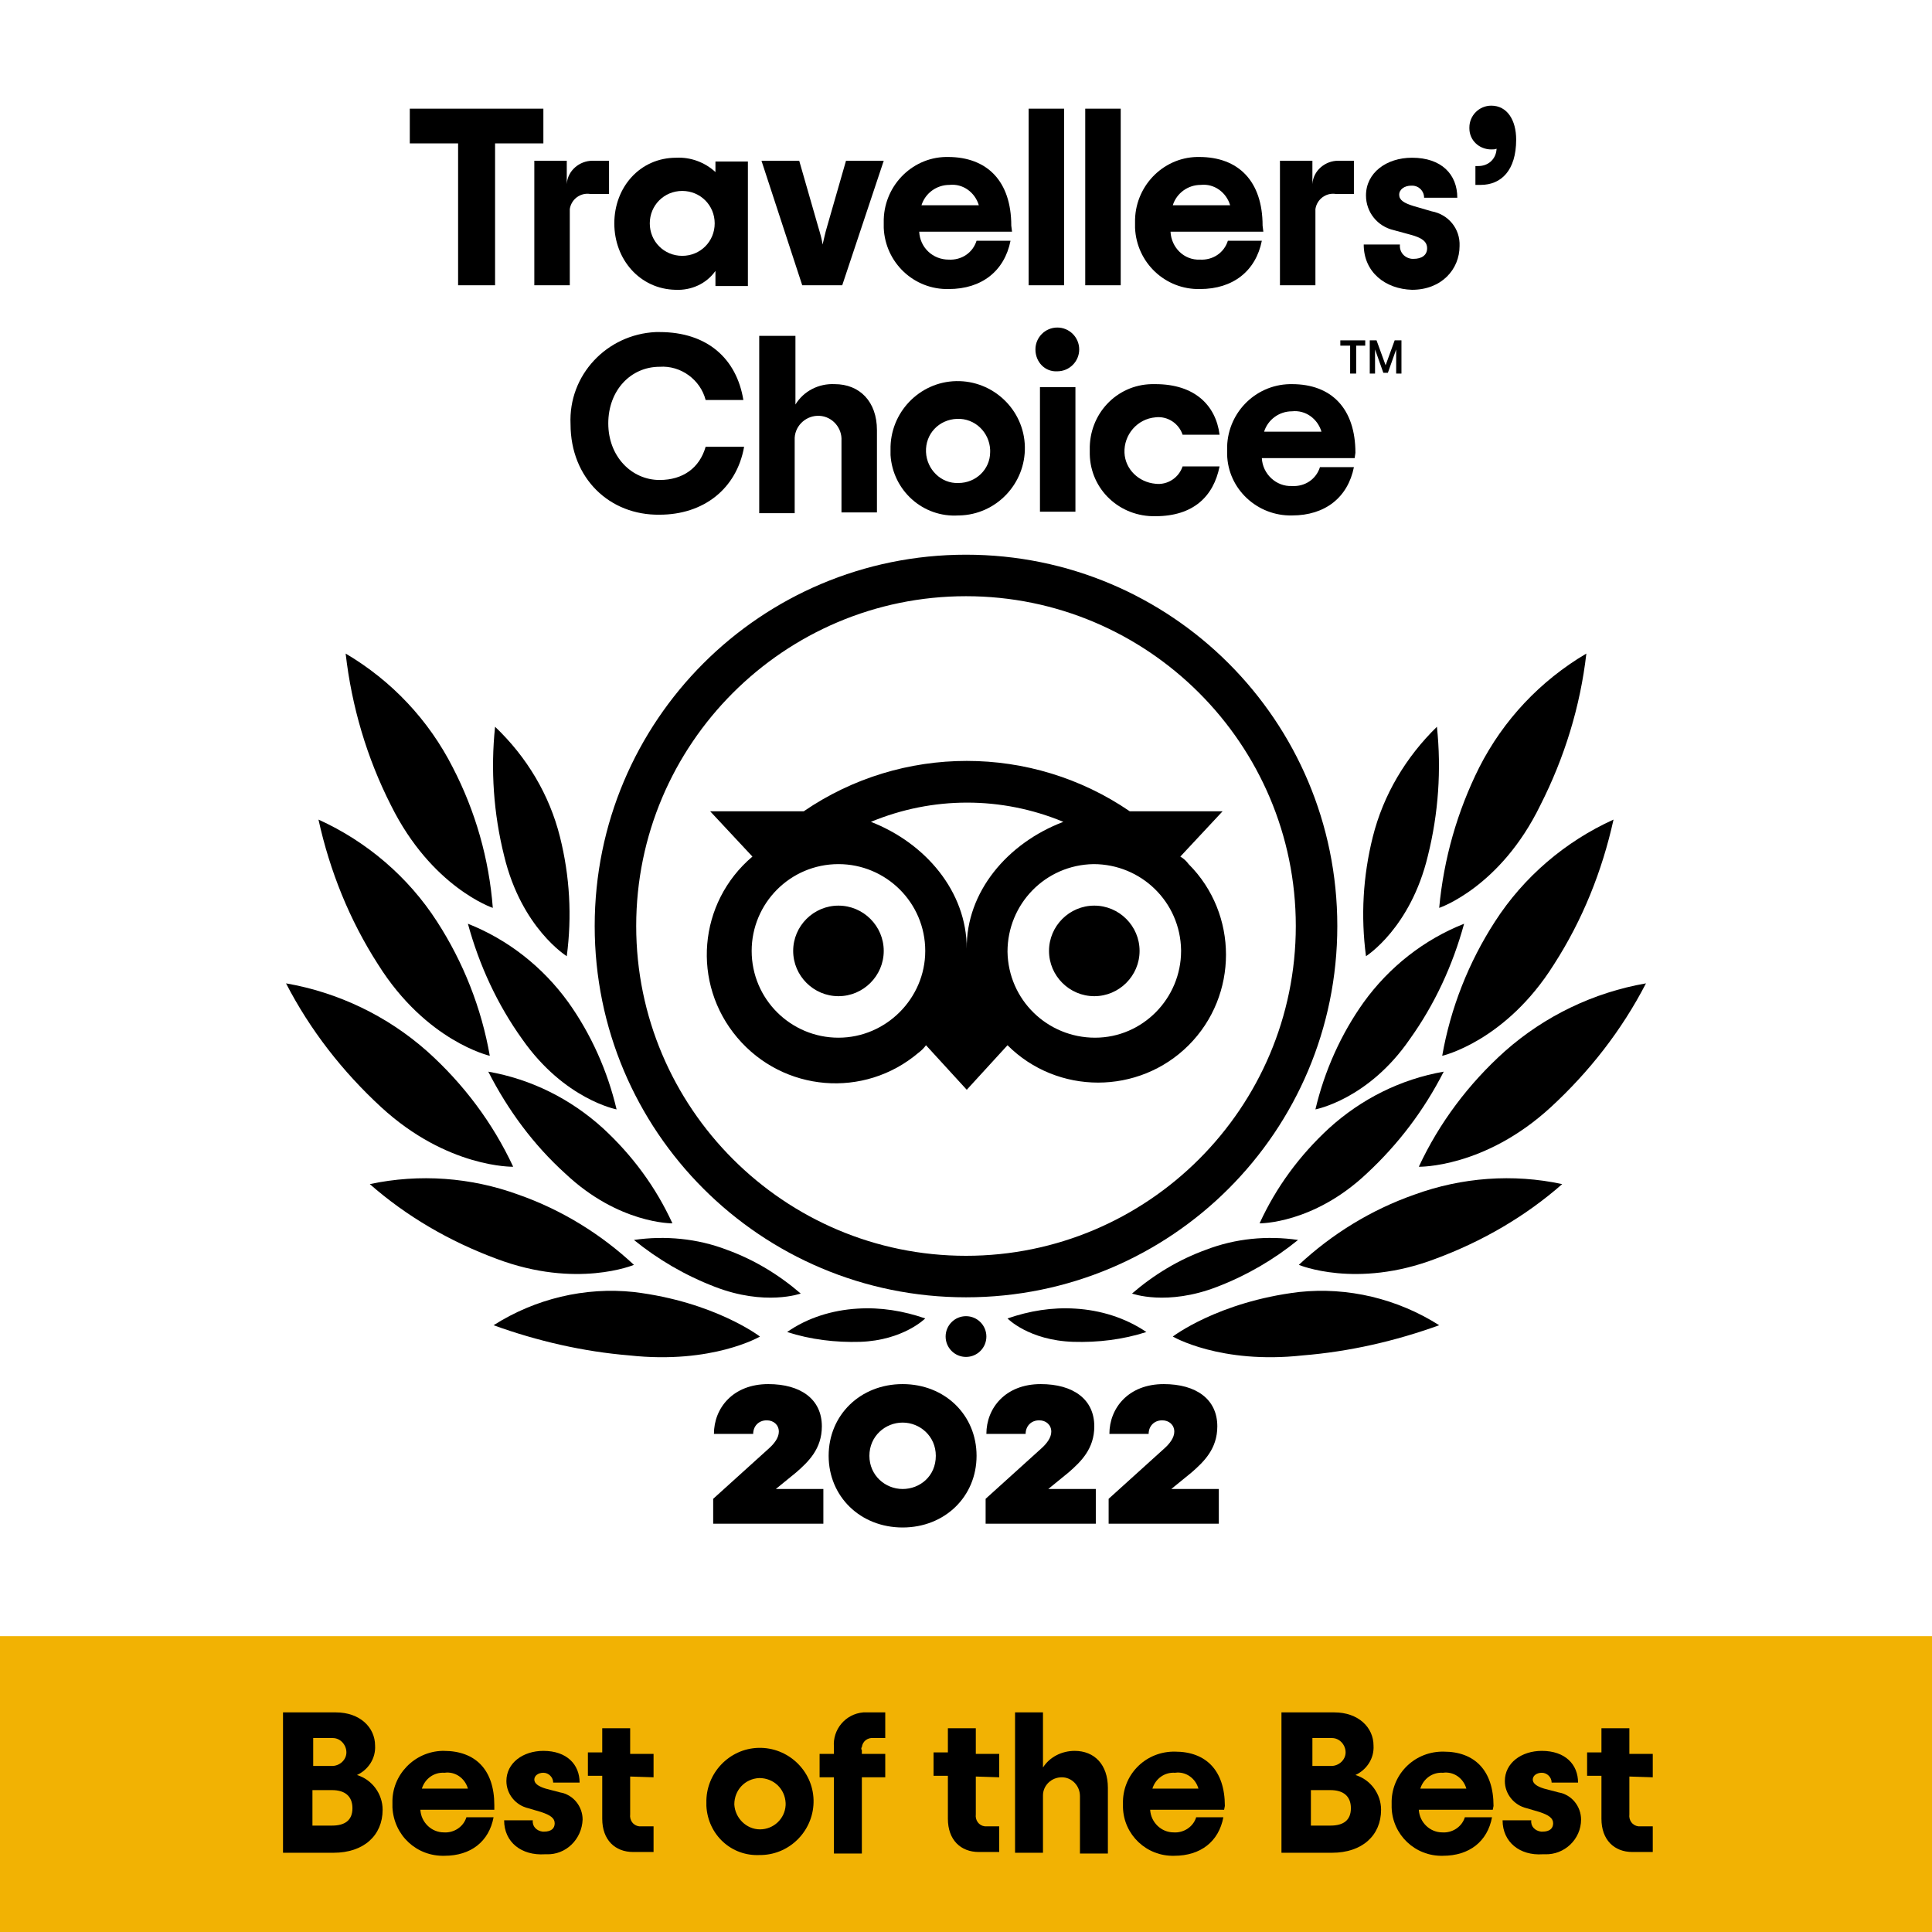 <?xml version="1.0" encoding="utf-8"?>
<!-- Generator: Adobe Illustrator 25.4.1, SVG Export Plug-In . SVG Version: 6.00 Build 0)  -->
<svg version="1.1" id="Layer_1" xmlns="http://www.w3.org/2000/svg" xmlns:xlink="http://www.w3.org/1999/xlink" x="0px" y="0px"
	 viewBox="0 0 256 256" style="enable-background:new 0 0 256 256;" xml:space="preserve">
<style type="text/css">
	.st0{fill:none;}
	.st1{fill:#F2B203;}
</style>
<g id="Layer_2_1_">
	<g id="Layer_1-2">
		<rect class="st0" width="256" height="256"/>
		<rect y="216.8" class="st1" width="256" height="39.2"/>
		<path d="M37.5,226.9h7c3.2,0,5.2,2,5.2,4.4c0.1,1.7-0.9,3.2-2.4,3.9c2,0.6,3.4,2.5,3.4,4.6c0,3.4-2.5,5.7-6.5,5.7h-6.7V226.9z
			 M44,234c1,0,1.9-0.8,1.9-1.8s-0.8-1.9-1.8-1.9l0,0h-2.6v3.7H44z M44,241.9c1.7,0,2.7-0.7,2.7-2.3s-1-2.4-2.7-2.4h-2.6v4.7H44z"/>
		<path d="M65.5,239.8h-9.8c0.1,1.7,1.5,3,3.1,3c1.3,0.1,2.6-0.7,3-2h3.6c-0.6,3.2-3,5.1-6.5,5.1c-3.7,0.1-6.7-2.7-6.9-6.4
			c0-0.2,0-0.4,0-0.6c-0.1-3.7,2.9-6.8,6.6-6.9c0.1,0,0.1,0,0.2,0c4.2,0,6.7,2.5,6.7,7.2V239.8z M55.9,237H62
			c-0.4-1.4-1.7-2.3-3.1-2.1C57.5,234.8,56.3,235.7,55.9,237z"/>
		<path d="M66.8,241.2h3.8c-0.1,0.8,0.5,1.4,1.3,1.5c0.1,0,0.1,0,0.2,0c0.9,0,1.4-0.4,1.4-1.1s-0.6-1.1-1.8-1.5l-1.7-0.5
			c-1.7-0.4-2.9-1.9-2.9-3.6c0-2.4,2.2-4,4.9-4c3.1,0,4.8,1.8,4.8,4.2h-3.5c0-0.7-0.6-1.3-1.3-1.3l0,0c-0.7,0-1.2,0.4-1.2,0.9
			s0.5,0.9,1.5,1.2l1.9,0.5c1.8,0.3,3,1.9,3,3.6c-0.1,2.6-2.2,4.7-4.8,4.6c-0.1,0-0.1,0-0.2,0C69.1,245.9,66.8,244.1,66.8,241.2z"/>
		<path d="M83.5,235.4v5c-0.1,0.8,0.4,1.5,1.2,1.6c0.1,0,0.3,0,0.4,0h1.5v3.4h-2.7c-2.4,0-4.1-1.6-4.1-4.4v-5.7h-1.9v-3.1h1.9V229
			h3.7v3.4h3.1v3.1L83.5,235.4z"/>
		<path d="M93.6,238.9c-0.1-3.9,3-7.2,6.9-7.3s7.2,3,7.3,6.9c0.1,3.9-3,7.2-6.9,7.3c-0.1,0-0.1,0-0.2,0c-3.8,0.2-6.9-2.7-7.1-6.5
			C93.6,239.2,93.6,239.1,93.6,238.9z M104.1,238.9c-0.1-1.9-1.6-3.3-3.5-3.3c-1.9,0.1-3.3,1.6-3.3,3.5c0.1,1.8,1.6,3.3,3.4,3.3
			s3.3-1.4,3.4-3.2C104.1,239.1,104.1,239,104.1,238.9z"/>
		<path d="M114.2,231.9v0.5h3.1v3.1h-3.1v10.1h-3.7v-10.1h-1.9v-3.1h1.9v-0.9c-0.2-2.3,1.5-4.4,3.9-4.6c0.2,0,0.3,0,0.5,0h2.4v3.4
			h-1.5c-0.8-0.1-1.5,0.4-1.6,1.2C114.1,231.6,114.1,231.8,114.2,231.9z"/>
		<path d="M129.3,235.4v5c-0.1,0.8,0.4,1.5,1.2,1.6c0.1,0,0.3,0,0.4,0h1.5v3.4h-2.7c-2.4,0-4.1-1.6-4.1-4.4v-5.7h-1.9v-3.1h1.9V229
			h3.7v3.4h3.1v3.1L129.3,235.4z"/>
		<path d="M134.5,226.9h3.7v7.3c0.9-1.4,2.5-2.2,4.2-2.2c2.6,0,4.4,1.8,4.4,4.9v8.7h-3.7V238c0-1.4-1.1-2.5-2.4-2.5
			c-1.4,0-2.5,1.1-2.5,2.4l0,0v7.6h-3.7V226.9z"/>
		<path d="M162.2,239.8h-9.8c0.1,1.7,1.5,3,3.1,3c1.3,0.1,2.6-0.7,3-2h3.6c-0.6,3.2-3,5.1-6.5,5.1c-3.7,0.1-6.7-2.8-6.8-6.4
			c0-0.2,0-0.3,0-0.5c-0.1-3.7,2.8-6.8,6.6-6.9c0.1,0,0.2,0,0.3,0c4.1,0,6.6,2.5,6.6,7.2L162.2,239.8z M152.7,237h6.1
			c-0.4-1.4-1.7-2.3-3.1-2.1C154.3,234.8,153.1,235.7,152.7,237L152.7,237z"/>
		<path d="M169.8,226.9h7c3.2,0,5.2,2,5.2,4.4c0.1,1.7-0.9,3.2-2.4,3.9c2,0.6,3.4,2.5,3.4,4.6c0,3.4-2.5,5.7-6.5,5.7h-6.7V226.9z
			 M176.4,234c1,0,1.9-0.8,1.9-1.8s-0.8-1.9-1.8-1.9l0,0h-2.6v3.7H176.4z M176.3,241.9c1.7,0,2.7-0.7,2.7-2.3s-1-2.4-2.7-2.4h-2.6
			v4.7H176.3z"/>
		<path d="M197.8,239.8H188c0.1,1.7,1.5,3,3.1,3c1.3,0.1,2.6-0.7,3-2h3.6c-0.6,3.2-3,5.1-6.5,5.1c-3.7,0.1-6.7-2.8-6.8-6.4
			c0-0.2,0-0.3,0-0.5c-0.1-3.7,2.8-6.8,6.6-6.9c0.1,0,0.2,0,0.3,0c4.1,0,6.6,2.5,6.6,7.2L197.8,239.8z M188.2,237h6.1
			c-0.4-1.4-1.7-2.3-3.1-2.1C189.8,234.8,188.6,235.7,188.2,237L188.2,237z"/>
		<path d="M199.1,241.2h3.8c-0.1,0.8,0.5,1.4,1.3,1.5c0.1,0,0.1,0,0.2,0c0.9,0,1.4-0.4,1.4-1.1s-0.6-1.1-1.8-1.5l-1.7-0.5
			c-1.7-0.4-2.9-1.9-2.9-3.6c0-2.4,2.2-4,4.9-4c3.1,0,4.8,1.8,4.8,4.2h-3.5c0-0.7-0.6-1.3-1.3-1.3l0,0c-0.7,0-1.2,0.4-1.2,0.9
			s0.5,0.9,1.5,1.2l1.9,0.5c1.8,0.3,3,1.9,3,3.6c0,2.6-2.2,4.7-4.8,4.6c-0.1,0-0.2,0-0.3,0C201.4,245.9,199.1,244.1,199.1,241.2z"/>
		<path d="M215.9,235.4v5c-0.1,0.8,0.4,1.5,1.2,1.6c0.1,0,0.3,0,0.4,0h1.5v3.4h-2.7c-2.4,0-4.1-1.6-4.1-4.4v-5.7h-1.9v-3.1h1.9V229
			h3.7v3.4h3.1v3.1L215.9,235.4z"/>
		<path d="M128,73.5c-27.2,0-49.2,22-49.2,49.2s22,49.2,49.2,49.2s49.2-22,49.2-49.2l0,0C177.2,95.5,155.2,73.5,128,73.5z
			 M128,166.4c-24.1,0-43.7-19.6-43.7-43.7S103.9,79,128,79s43.7,19.6,43.7,43.7S152.1,166.4,128,166.4L128,166.4z M117.1,126
			c0,3.3-2.7,6-6,6s-6-2.7-6-6s2.7-6,6-6l0,0C114.4,120,117.1,122.7,117.1,126z M151,126c0,3.3-2.7,6-6,6s-6-2.7-6-6s2.7-6,6-6l0,0
			C148.3,120,151,122.7,151,126z M156.4,113.5l5.6-6h-12.3c-13-8.9-30.2-8.9-43.2,0H94.1l5.6,6c-7.2,6.1-8.1,16.8-2,24
			s16.8,8.1,24,2c0.4-0.3,0.7-0.6,1-1l5.4,5.9l5.4-5.9c6.6,6.6,17.4,6.6,24,0s6.6-17.4,0-24C157.2,114.1,156.9,113.8,156.4,113.5
			L156.4,113.5z M111.1,137.5c-6.3,0-11.5-5.1-11.5-11.5c0-6.3,5.1-11.5,11.5-11.5c6.3,0,11.5,5.1,11.5,11.5l0,0
			C122.6,132.3,117.4,137.5,111.1,137.5L111.1,137.5L111.1,137.5z M128.1,125.7c0-7.6-5.5-14-12.7-16.8c8.2-3.4,17.3-3.4,25.5,0
			C133.5,111.7,128,118.2,128.1,125.7L128.1,125.7z M145.1,137.5c-6.3,0-11.5-5-11.6-11.4c0-6.3,5-11.5,11.4-11.6
			c6.3,0,11.5,5,11.6,11.4v0.1C156.5,132.3,151.4,137.5,145.1,137.5C145,137.5,145,137.5,145.1,137.5L145.1,137.5z"/>
		<path d="M100.7,177.1c0,0-6-4.6-16.7-5.9c-6.5-0.7-13.1,0.9-18.6,4.4c5.8,2.1,11.9,3.5,18,4C94.4,180.8,100.7,177.1,100.7,177.1z"
			/>
		<path d="M84,167.6c-4.4-4.1-9.6-7.3-15.3-9.3c-6.3-2.3-13.1-2.8-19.7-1.4c4.9,4.3,10.6,7.6,16.8,9.9C76.4,170.8,84,167.6,84,167.6
			z"/>
		<path d="M68,154.6c-2.7-5.8-6.6-11-11.4-15.3c-5.3-4.7-11.8-7.8-18.7-9c3.2,6.2,7.5,11.7,12.6,16.4C59.3,154.8,68,154.6,68,154.6z
			"/>
		<path d="M64.9,139.9c-1.1-6.3-3.5-12.4-7-17.8c-3.8-5.9-9.3-10.6-15.7-13.5c1.5,6.8,4.1,13.3,7.9,19.2
			C56.5,138,64.9,139.9,64.9,139.9z"/>
		<path d="M65.3,120.3c-0.5-6.5-2.3-12.8-5.3-18.6c-3.2-6.3-8.1-11.5-14.2-15.1c0.8,7,2.8,13.8,6,20.1
			C57.2,117.6,65.3,120.3,65.3,120.3z"/>
		<path d="M89.1,162.1c-2.2-4.8-5.3-9-9.2-12.6c-4.3-3.9-9.5-6.5-15.2-7.5c2.6,5.1,6,9.7,10.2,13.5C82,162.2,89.1,162.1,89.1,162.1z
			"/>
		<path d="M106.1,171.4c-2.9-2.5-6.2-4.5-9.8-5.8c-3.9-1.5-8.2-1.9-12.3-1.3c3.2,2.6,6.8,4.7,10.7,6.2
			C101.4,173.1,106.1,171.4,106.1,171.4z"/>
		<path d="M122.6,174.7c-2.9-1-5.9-1.5-9-1.3c-3.3,0.2-6.6,1.2-9.3,3.1c3.1,1,6.4,1.4,9.7,1.3C119.7,177.6,122.6,174.7,122.6,174.7z
			"/>
		<path d="M81.7,147c-1.2-5.1-3.4-10-6.4-14.2c-3.4-4.7-8-8.3-13.3-10.4c1.5,5.5,3.9,10.7,7.2,15.3C74.8,145.7,81.7,147,81.7,147z"
			/>
		<path d="M75.1,126.7c0.7-5.3,0.4-10.6-0.9-15.8c-1.4-5.6-4.4-10.6-8.6-14.6c-0.6,5.7-0.2,11.5,1.2,17.1
			C69.1,123,75.1,126.7,75.1,126.7z"/>
		<path d="M155.4,177.1c0,0,6-4.6,16.7-5.9c6.5-0.7,13.1,0.9,18.6,4.4c-5.8,2.1-11.9,3.5-18.1,4
			C161.7,180.8,155.4,177.1,155.4,177.1z"/>
		<path d="M172.1,167.6c4.4-4.1,9.6-7.3,15.3-9.3c6.3-2.3,13.1-2.8,19.6-1.4c-4.9,4.3-10.6,7.6-16.8,9.9
			C179.7,170.8,172.1,167.6,172.1,167.6z"/>
		<path d="M188,154.6c2.7-5.8,6.6-11,11.4-15.3c5.3-4.7,11.8-7.8,18.7-9c-3.2,6.2-7.5,11.7-12.6,16.4
			C196.7,154.8,188,154.6,188,154.6z"/>
		<path d="M191.1,139.9c1.1-6.3,3.5-12.4,7-17.8c3.8-5.9,9.3-10.6,15.7-13.5c-1.5,6.8-4.1,13.3-7.9,19.2
			C199.5,138,191.1,139.9,191.1,139.9z"/>
		<path d="M190.7,120.3c0.6-6.5,2.4-12.8,5.3-18.6c3.2-6.3,8.1-11.5,14.2-15.1c-0.8,7-2.9,13.8-6.1,20.1
			C198.8,117.6,190.7,120.3,190.7,120.3z"/>
		<path d="M166.9,162.1c2.2-4.8,5.3-9,9.2-12.6c4.3-3.9,9.5-6.5,15.2-7.5c-2.6,5.1-6,9.6-10.2,13.5
			C174,162.2,166.9,162.1,166.9,162.1z"/>
		<path d="M150,171.4c2.9-2.5,6.2-4.5,9.8-5.8c3.9-1.5,8.1-1.9,12.2-1.3c-3.2,2.6-6.8,4.7-10.7,6.2C154.6,173.1,150,171.4,150,171.4
			z"/>
		<path d="M133.5,174.7c2.9-1,5.9-1.5,9-1.3c3.3,0.2,6.6,1.2,9.4,3.1c-3.1,1-6.4,1.4-9.7,1.3C136.3,177.6,133.5,174.7,133.5,174.7z"
			/>
		<path d="M174.3,147c1.2-5.1,3.4-10,6.4-14.2c3.4-4.7,8-8.3,13.3-10.4c-1.5,5.5-3.9,10.7-7.2,15.3C181.3,145.7,174.3,147,174.3,147
			z"/>
		<path d="M181,126.7c-0.7-5.3-0.4-10.6,0.9-15.8c1.4-5.6,4.4-10.6,8.5-14.6c0.6,5.7,0.2,11.5-1.2,17.1
			C186.9,123,181,126.7,181,126.7z"/>
		<circle cx="128" cy="177.1" r="2.7"/>
		<path d="M72,19h-6.4v18.8h-4.9V19h-6.4v-4.6H72V19z"/>
		<path d="M80.7,21.3v4.4h-2.5c-1.3-0.2-2.5,0.7-2.7,2c0,0.2,0,0.5,0,0.7v9.4h-4.7V21.3h4.3v3.1c0.1-1.8,1.7-3.1,3.4-3.1H80.7z"/>
		<path d="M81.4,29.6c0-4.8,3.4-8.7,8.2-8.7c1.9-0.1,3.8,0.6,5.2,1.9v-1.4h4.3v16.5h-4.3v-2c-1.2,1.7-3.2,2.6-5.3,2.5
			C84.8,38.3,81.4,34.4,81.4,29.6z M94.7,29.6c0-2.4-1.9-4.3-4.3-4.3s-4.3,1.9-4.3,4.3l0,0c0,2.4,1.9,4.3,4.3,4.3
			C92.8,33.9,94.7,32,94.7,29.6L94.7,29.6z"/>
		<path d="M100.9,21.3h5l2.5,8.7c0.3,1,0.5,1.7,0.6,2.4c0.2-0.8,0.3-1.4,0.6-2.4l2.5-8.7h5l-5.5,16.5h-5.3L100.9,21.3z"/>
		<path d="M134.1,30.7h-12.3c0.1,2.1,1.8,3.7,3.9,3.7c1.7,0.1,3.2-0.9,3.7-2.5h4.5c-0.8,4-3.8,6.4-8.2,6.4c-4.6,0.1-8.4-3.5-8.6-8.1
			c0-0.2,0-0.4,0-0.7c-0.1-4.7,3.6-8.6,8.2-8.7c0.1,0,0.2,0,0.3,0c5.2,0,8.4,3.2,8.4,9.1L134.1,30.7L134.1,30.7z M122.1,27.2h7.6
			c-0.5-1.7-2.1-2.9-3.9-2.7C124.1,24.5,122.6,25.6,122.1,27.2L122.1,27.2z"/>
		<path d="M136.3,14.4h4.7v23.4h-4.7V14.4z"/>
		<path d="M143.8,14.4h4.7v23.4h-4.7V14.4z"/>
		<path d="M167.4,30.7h-12.3c0.1,2.1,1.8,3.8,3.9,3.7c1.7,0.1,3.2-0.9,3.7-2.5h4.5c-0.8,4-3.8,6.4-8.2,6.4c-4.6,0.1-8.4-3.5-8.6-8.1
			c0-0.2,0-0.4,0-0.7c-0.1-4.7,3.6-8.6,8.2-8.7c0.1,0,0.2,0,0.3,0c5.2,0,8.4,3.2,8.4,9.1L167.4,30.7z M155.4,27.2h7.6
			c-0.5-1.7-2.1-2.9-3.9-2.7C157.4,24.5,155.9,25.6,155.4,27.2L155.4,27.2z"/>
		<path d="M179.4,21.3v4.4H177c-1.3-0.2-2.5,0.7-2.7,2c0,0.2,0,0.5,0,0.7v9.4h-4.7V21.3h4.3v3.1c0.1-1.8,1.7-3.1,3.4-3.1H179.4z"/>
		<path d="M180.7,32.4h4.8c-0.1,1,0.6,1.8,1.6,1.9c0.1,0,0.2,0,0.2,0c1.1,0,1.8-0.5,1.8-1.4s-0.7-1.4-2.2-1.8l-2.2-0.6
			c-2.2-0.5-3.7-2.4-3.7-4.6c0-3,2.7-5,6.1-5c3.9,0,6,2.2,6,5.3h-4.4c0-0.9-0.7-1.6-1.6-1.6c0,0,0,0-0.1,0c-0.9,0-1.6,0.5-1.6,1.2
			s0.6,1.1,1.9,1.5l2.4,0.7c2.2,0.4,3.8,2.3,3.7,4.6c0,3.1-2.4,5.8-6.3,5.8C183.6,38.3,180.7,36.1,180.7,32.4z"/>
		<path d="M195.5,22h0.4c1.3,0,2.3-0.9,2.4-2.2v-0.1c-0.2,0.1-0.4,0.1-0.7,0.1c-1.6,0-2.9-1.2-2.9-2.8v-0.1c0-1.6,1.3-2.9,2.9-2.9
			c2.1,0,3.3,1.9,3.3,4.5c0,4.1-2,6-4.7,6h-0.7V22z"/>
		<path d="M75.6,56.2c-0.3-6.5,4.8-11.9,11.3-12.2c0.2,0,0.4,0,0.5,0c6.3,0,10.2,3.5,11.1,9h-5c-0.7-2.7-3.3-4.6-6.1-4.4
			c-3.8,0-6.8,3.1-6.8,7.5s3.1,7.5,6.8,7.5c3.1,0,5.3-1.6,6.1-4.4h5.1c-1,5.6-5.4,9-11.2,9C80.8,68.3,75.6,63.4,75.6,56.2z"/>
		<path d="M100.7,44.5h4.7v9.1c1.1-1.8,3.1-2.8,5.2-2.7c3.3,0,5.6,2.3,5.6,6.1v10.9h-4.7v-9.5c0.1-1.7-1.2-3.2-2.9-3.3
			c-1.7-0.1-3.2,1.2-3.3,2.9c0,0.1,0,0.2,0,0.4V68h-4.7V44.5H100.7z"/>
		<path d="M118,59.6c-0.1-4.9,3.8-9,8.7-9.1s9,3.8,9.1,8.7s-3.8,9-8.7,9.1H127c-4.7,0.3-8.7-3.3-9-8C118,60.1,118,59.9,118,59.6z
			 M131.2,59.6c-0.1-2.3-2-4.2-4.4-4.1s-4.2,2-4.1,4.4c0.1,2.3,2,4.2,4.3,4.1c2.3,0,4.2-1.8,4.2-4.1
			C131.2,59.8,131.2,59.7,131.2,59.6L131.2,59.6z"/>
		<path d="M137.2,46.3c0-1.6,1.3-2.9,2.9-2.9s2.9,1.3,2.9,2.9c0,1.6-1.3,2.9-2.9,2.9C138.5,49.3,137.2,48,137.2,46.3
			C137.2,46.4,137.2,46.3,137.2,46.3z M137.8,51.3h4.7v16.5h-4.7V51.3z"/>
		<path d="M144.4,59.6c-0.1-4.7,3.5-8.6,8.2-8.7c0.2,0,0.3,0,0.5,0c5.2,0,8,2.8,8.5,6.7h-4.9c-0.5-1.5-2-2.5-3.6-2.3
			c-2.4,0.2-4.2,2.3-4.1,4.7c0.1,2.2,1.9,3.9,4.1,4.1c1.6,0.2,3.1-0.8,3.6-2.3h4.9c-0.8,4-3.5,6.6-8.5,6.6c-4.7,0.1-8.6-3.5-8.7-8.2
			C144.4,60,144.4,59.8,144.4,59.6z"/>
		<path d="M179.5,60.7h-12.3c0.1,2.1,1.9,3.8,4,3.7c1.7,0.1,3.2-0.9,3.7-2.5h4.5c-0.8,4-3.8,6.4-8.2,6.4c-4.6,0.1-8.5-3.5-8.6-8.1
			c0-0.2,0-0.4,0-0.6c-0.1-4.7,3.6-8.6,8.3-8.7c0.1,0,0.2,0,0.3,0c5.2,0,8.4,3.2,8.4,9.1L179.5,60.7z M167.5,57.2h7.6
			c-0.5-1.7-2.1-2.9-3.9-2.7C169.5,54.5,168,55.6,167.5,57.2L167.5,57.2z"/>
		<polygon points="177.6,45.1 180.9,45.1 180.9,45.8 179.7,45.8 179.7,49.5 178.9,49.5 178.9,45.8 177.6,45.8 		"/>
		<path d="M183.6,48.4l-1.2-3.3h-0.9v4.4h0.7V47c0-0.2,0-0.4,0-0.7l1.1,3.1h0.6l1.1-3.1c0,0.2,0,0.4,0,0.7v2.5h0.7v-4.4h-0.9
			L183.6,48.4z"/>
	</g>
</g>
<g>
	<path d="M94.5,198.6l7.3-6.6c0.8-0.7,1.4-1.5,1.4-2.3c0-0.9-0.7-1.5-1.6-1.5c-1.1,0-1.8,0.8-1.8,1.8h-5.2c0-3.4,2.5-6.6,7.2-6.6
		c4.3,0,7.1,2,7.1,5.6c0,3-1.8,4.7-3.4,6.1l-2.7,2.2h6.3v4.6H94.5V198.6z"/>
	<path d="M109.8,192.9c0-5.4,4.2-9.5,9.8-9.5s9.8,4.1,9.8,9.5s-4.2,9.5-9.8,9.5S109.8,198.3,109.8,192.9z M124,192.9
		c0-2.6-2.1-4.4-4.4-4.4s-4.4,1.8-4.4,4.4c0,2.6,2.1,4.4,4.4,4.4S124,195.6,124,192.9z"/>
	<path d="M130.6,198.6l7.3-6.6c0.8-0.7,1.4-1.5,1.4-2.3c0-0.9-0.7-1.5-1.6-1.5c-1.1,0-1.8,0.8-1.8,1.8h-5.2c0-3.4,2.5-6.6,7.2-6.6
		c4.3,0,7.1,2,7.1,5.6c0,3-1.8,4.7-3.4,6.1l-2.7,2.2h6.3v4.6h-14.6V198.6z"/>
	<path d="M146.9,198.6l7.3-6.6c0.8-0.7,1.4-1.5,1.4-2.3c0-0.9-0.7-1.5-1.6-1.5c-1.1,0-1.8,0.8-1.8,1.8h-5.2c0-3.4,2.5-6.6,7.2-6.6
		c4.3,0,7.1,2,7.1,5.6c0,3-1.8,4.7-3.4,6.1l-2.7,2.2h6.3v4.6h-14.6V198.6z"/>
</g>
</svg>
